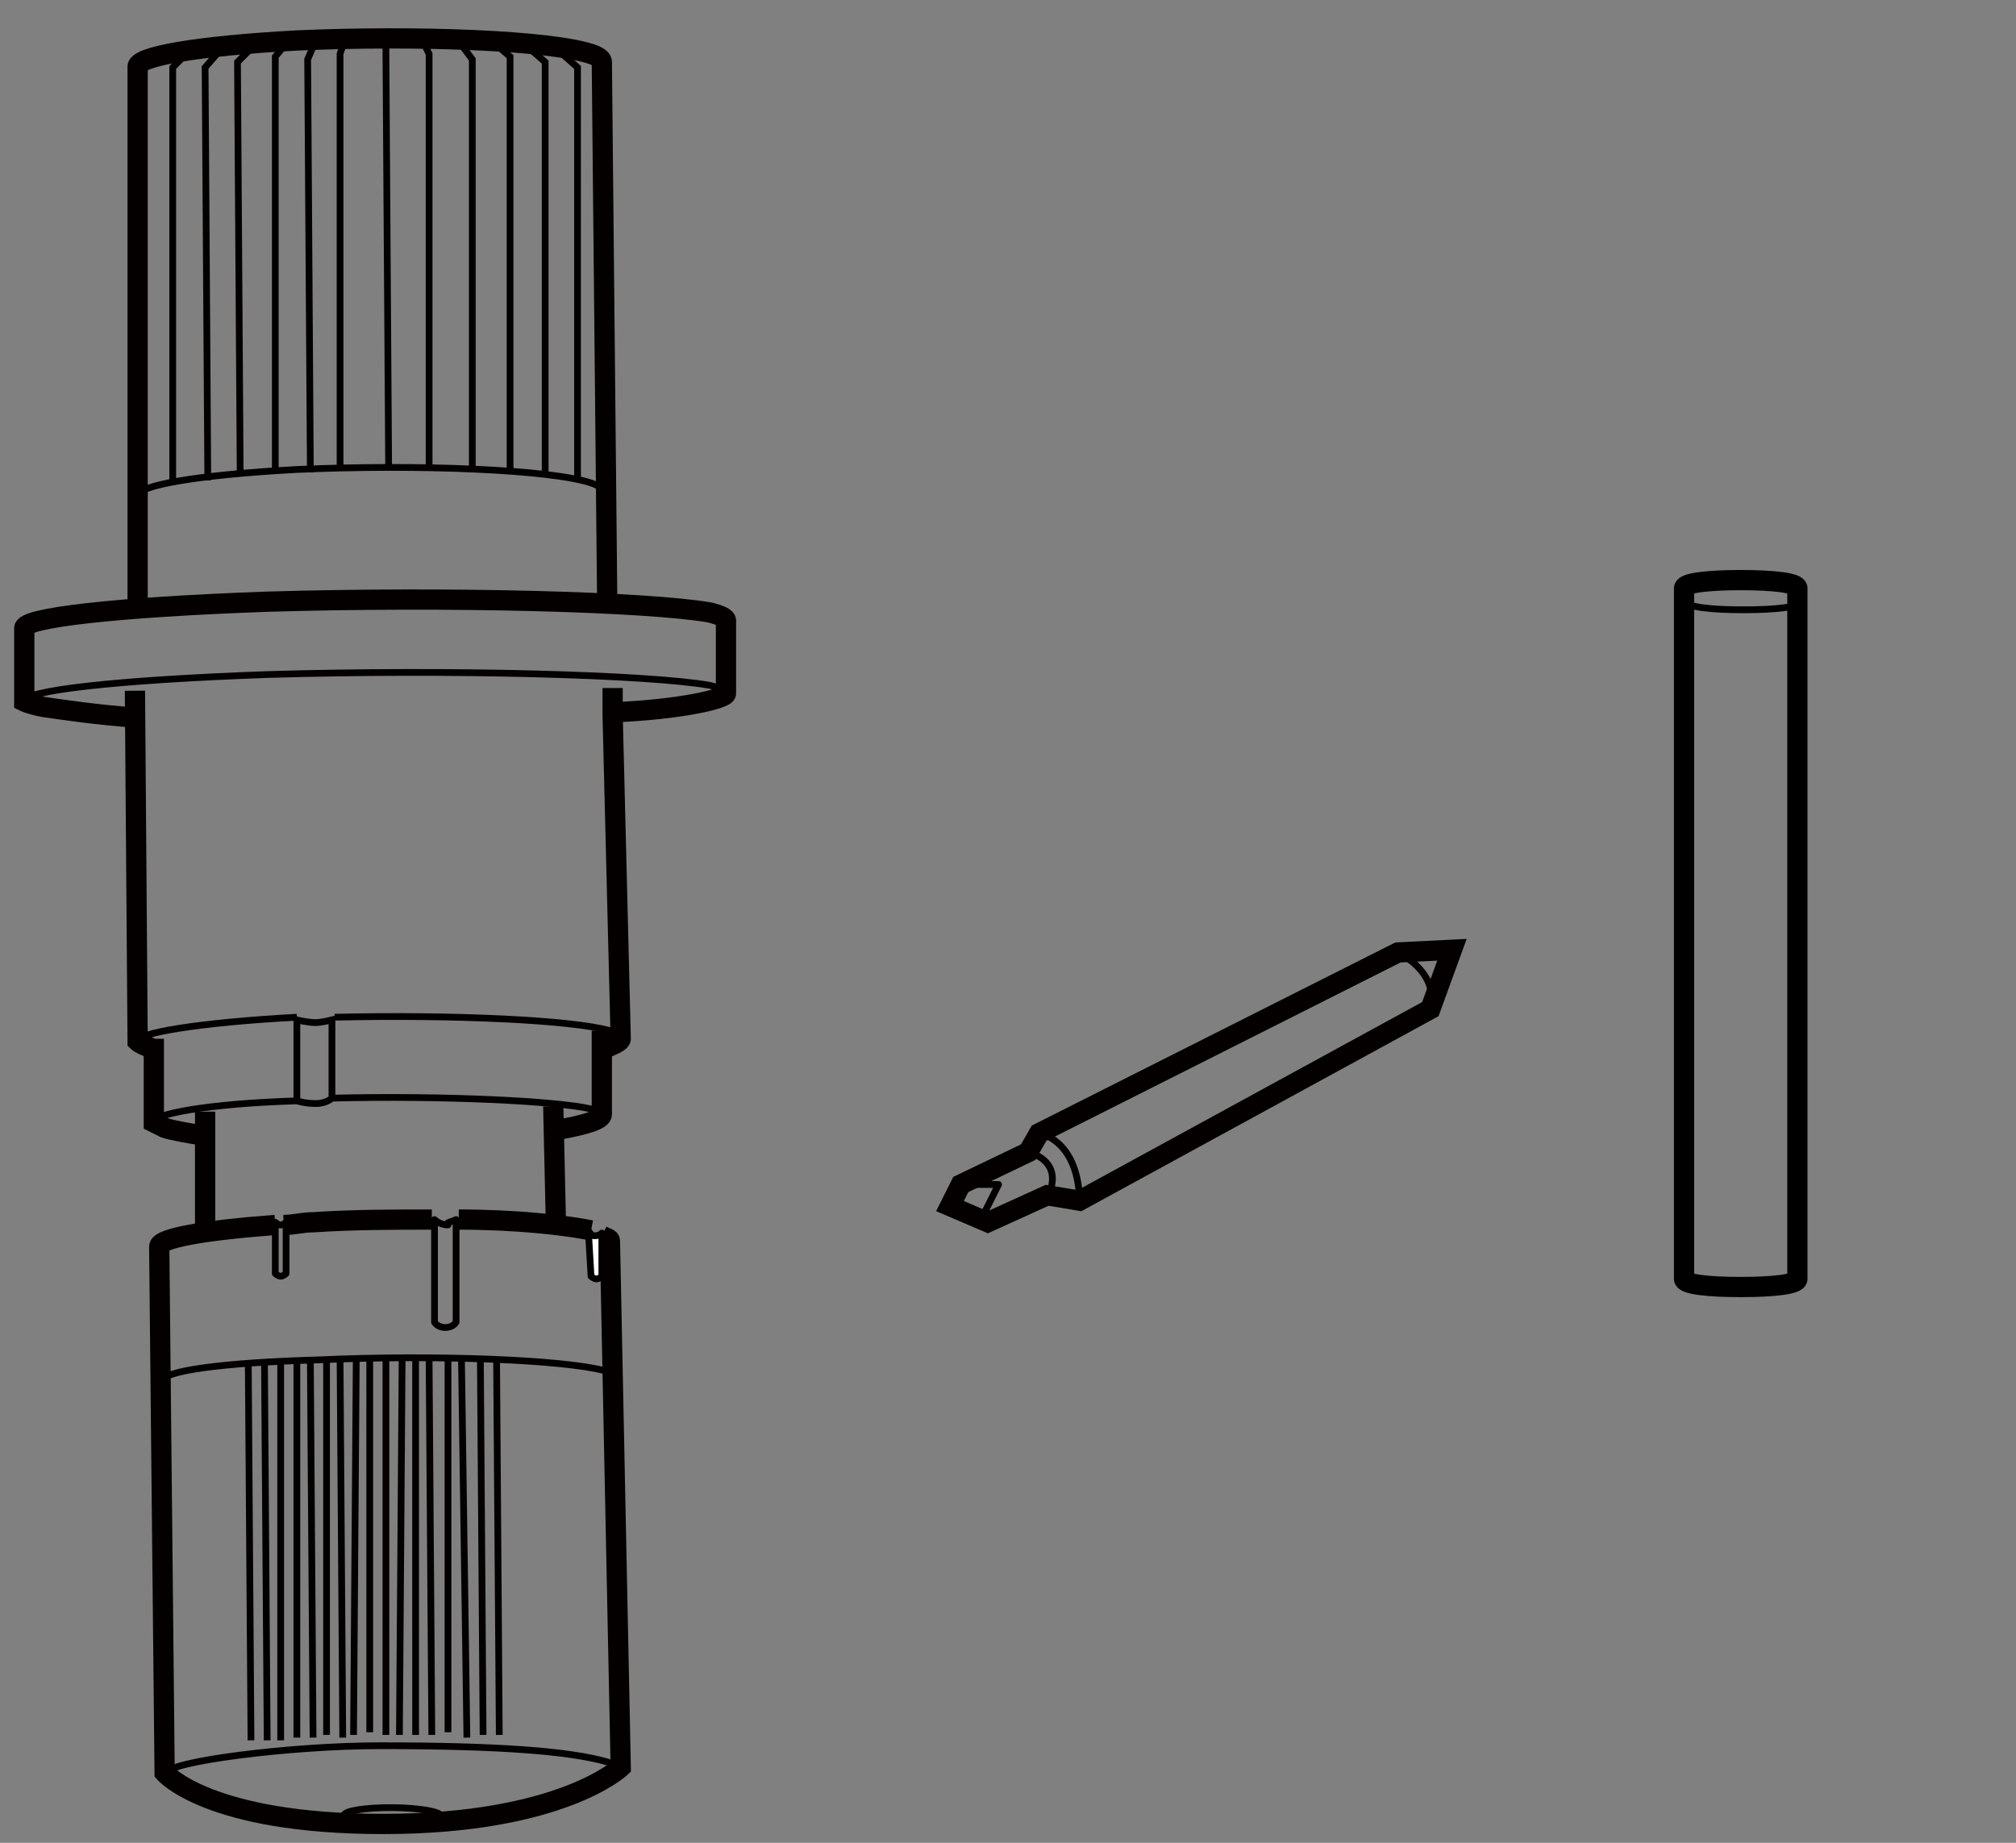 <?xml version="1.0" encoding="utf-8"?>
<!-- Generator: Adobe Illustrator 24.3.0, SVG Export Plug-In . SVG Version: 6.00 Build 0)  -->
<svg version="1.1" id="レイヤー_1" xmlns="http://www.w3.org/2000/svg" xmlns:xlink="http://www.w3.org/1999/xlink" x="0px"
	 y="0px" viewBox="0 0 74.7 68.3" style="enable-background:new 0 0 74.7 68.3;" xml:space="preserve">
<rect x="0" y="0" width="74.7" height="68.3" fill="#808080" stroke="none"/>
<style type="text/css">
	.st0{fill:none;stroke:#040000;stroke-width:0.25;stroke-miterlimit:10;}
	.st1{fill:none;stroke:#040000;stroke-width:0.75;stroke-miterlimit:10;}
	.st2{fill:none;stroke:#040000;stroke-width:0.25;stroke-linecap:round;stroke-linejoin:round;stroke-miterlimit:10;}
	.st3{fill:#FFFFFF;stroke:#040000;stroke-width:0.25;stroke-linecap:round;stroke-linejoin:round;stroke-miterlimit:10;}
	.st4{fill:none;stroke:#040000;stroke-width:0.25;stroke-miterlimit:9.999;}
	.st5{fill:none;stroke:#000000;stroke-width:0.25;}
	.st6{fill:none;stroke:#000000;stroke-width:0.75;}
</style>
<path class="st0" d="M0.9,26c-0.1-0.4,3.4-0.8,9-1c6.8-0.2,14.1,0,16.4,0.4c0.4,0.1,0.6,0.2,0.6,0.3"/>
<path class="st1" d="M5.1,22.5L5.1,2.5c-0.1-0.4,2.2-0.8,5.9-1c4.5-0.2,9.4,0,10.9,0.5c0.3,0.1,0.4,0.2,0.4,0.3l0.2,20.1"/>
<path class="st0" d="M5.1,18.4c-0.1-0.4,2.2-0.8,5.9-1c4.5-0.2,9.4,0,10.9,0.5c0.3,0.1,0.4,0.2,0.4,0.3"/>
<path class="st1" d="M7.6,42.1C7,42,6.4,41.9,6.1,41.8c-0.2-0.1-0.4-0.2-0.4-0.2l0-3.1"/>
<path class="st1" d="M20.5,41.9c1.2-0.2,1.8-0.4,1.8-0.6v-3.1"/>
<path class="st0" d="M12.3,40.7c4.1-0.1,8.3,0.1,9.6,0.4c0.2,0.1,0.4,0.2,0.4,0.2"/>
<path class="st0" d="M5.7,41.6c-0.1-0.3,2-0.7,5.3-0.8"/>
<path class="st1" d="M21.9,45.6c-1-0.2-2.8-0.4-4.9-0.4"/>
<path class="st1" d="M10.2,45.4c-2.7,0.2-4.3,0.5-4.3,0.8l0.2,19.5c0,0,1.6,1.9,8.1,1.9c6.6,0,8.8-2.1,8.8-2.1L22.6,46
	c0-0.1-0.1-0.1-0.3-0.2"/>
<path class="st1" d="M16,45.2c-1.4,0-2.9,0-4.4,0.1c-0.4,0-0.7,0.1-1.1,0.1"/>
<path class="st0" d="M6.2,65.7c0-0.4,4.5-1,7.9-1c4.4,0,7,0.2,8.4,0.6c0.3,0.1,0.4,0.2,0.4,0.3"/>
<path class="st0" d="M6,51.2c0-0.4,2.3-0.7,5.8-0.8c4.4-0.2,9.1,0,10.6,0.4c0.3,0.1,0.4,0.2,0.4,0.3"/>
<path class="st1" d="M22.7,25.5l0,1l0.3,12c0,0.1-0.2,0.2-0.7,0.4"/>
<path class="st1" d="M5.1,26.6c-1.5-0.1-2.8-0.3-3.5-0.4C1.1,26.1,0.9,26,0.9,26l0-2.7c-0.1-0.4,3.4-0.8,9-1
	c6.8-0.2,14.1,0,16.4,0.4c0.4,0.1,0.6,0.2,0.6,0.3l0,2.7c0,0.2-1.7,0.6-4.2,0.7"/>
<path class="st1" d="M5.7,38.9c-0.1,0-0.1,0-0.2-0.1c-0.3-0.1-0.4-0.2-0.4-0.2L5,25.6"/>
<path class="st0" d="M12.4,37.7c4.4-0.1,8.8,0.1,10.2,0.5c0.3,0.1,0.4,0.2,0.4,0.2"/>
<path class="st0" d="M5.1,38.6c-0.1-0.3,2.2-0.7,5.9-0.9"/>
<line class="st1" x1="7.6" y1="45.6" x2="7.6" y2="41.2"/>
<line class="st1" x1="20.6" y1="45.4" x2="20.5" y2="41"/>
<polyline class="st0" points="6.4,17.8 6.4,2.5 7.1,1.8 "/>
<polyline class="st0" points="7.7,17.8 7.6,2.5 8.3,1.7 "/>
<polyline class="st0" points="8.9,17.6 8.8,2.3 9.5,1.6 "/>
<polyline class="st0" points="10.2,17.5 10.2,2.1 10.7,1.5 "/>
<polyline class="st0" points="11.5,17.5 11.4,2.2 11.7,1.5 "/>
<polyline class="st0" points="12.6,17.3 12.6,2 12.8,1.4 "/>
<polyline class="st0" points="14.4,17.3 14.3,2 14.3,1.4 "/>
<polyline class="st0" points="15.9,17.3 15.9,2 15.6,1.4 "/>
<polyline class="st0" points="17.5,17.5 17.5,2.2 16.9,1.4 "/>
<polyline class="st0" points="18.9,17.5 18.9,2.1 18.2,1.5 "/>
<polyline class="st0" points="20.2,17.6 20.2,2.3 19.4,1.6 "/>
<polyline class="st0" points="21.4,17.8 21.4,2.5 20.5,1.7 "/>
<line class="st0" x1="18.4" y1="50.4" x2="18.5" y2="64.3"/>
<line class="st0" x1="9.2" y1="50.6" x2="9.3" y2="64.5"/>
<line class="st0" x1="9.8" y1="50.5" x2="9.9" y2="64.5"/>
<line class="st0" x1="10.4" y1="50.5" x2="10.4" y2="64.5"/>
<line class="st0" x1="11" y1="50.4" x2="11" y2="64.4"/>
<line class="st0" x1="11.5" y1="50.4" x2="11.6" y2="64.4"/>
<line class="st0" x1="12.1" y1="50.4" x2="12.1" y2="64.3"/>
<line class="st0" x1="17.8" y1="50.4" x2="17.9" y2="64.3"/>
<line class="st0" x1="17.1" y1="50.4" x2="17.3" y2="64.4"/>
<line class="st0" x1="16.6" y1="50.3" x2="16.6" y2="64.2"/>
<line class="st0" x1="15.9" y1="50.4" x2="16" y2="64.3"/>
<line class="st0" x1="15.4" y1="50.4" x2="15.4" y2="64.3"/>
<line class="st0" x1="13.2" y1="50.4" x2="13.1" y2="64.3"/>
<line class="st0" x1="13.7" y1="50.4" x2="13.7" y2="64.2"/>
<line class="st0" x1="14.3" y1="50.4" x2="14.3" y2="64.3"/>
<line class="st0" x1="14.9" y1="50.4" x2="14.8" y2="64.3"/>
<line class="st0" x1="12.6" y1="50.3" x2="12.7" y2="64.4"/>
<path class="st2" d="M16.9,45.2l0,3.8c0,0-0.1,0.2-0.4,0.2c-0.3,0-0.4-0.2-0.4-0.2l0-3.8c0,0,0.2,0.2,0.5,0.2
	C16.5,45.3,16.7,45.3,16.9,45.2z"/>
<path class="st2" d="M10.6,45.3l0,1.9c0,0-0.1,0.1-0.2,0.1c-0.1,0-0.2-0.1-0.2-0.1v-1.9c0,0,0.1,0.1,0.2,0.1
	C10.4,45.4,10.5,45.4,10.6,45.3z"/>
<path class="st3" d="M22.3,45.7l0,1.6c0,0-0.1,0.1-0.2,0.1c-0.1,0-0.2-0.1-0.2-0.1l-0.1-1.7c0,0,0.1,0.2,0.2,0.2
	C22.1,45.8,22.2,45.8,22.3,45.7z"/>
<path class="st0" d="M12.3,37.8l0,2.9c0,0-0.2,0.2-0.6,0.2c-0.4,0-0.7-0.1-0.7-0.1L11,37.8c0,0,0.4,0.1,0.7,0.1
	C11.9,37.9,12.3,37.8,12.3,37.8z"/>
<ellipse transform="matrix(8.132112e-03 -1 1 8.132112e-03 -52.873 81.248)" class="st4" cx="14.5" cy="67.3" rx="0.3" ry="1.8"/>
<polygon class="st1" points="36.6,45.3 35.2,44.7 35.6,43.9 38.1,42.7 38.5,42 51.8,35.3 53.8,35.2 53,37.4 40,44.5 38.8,44.3 "/>
<polyline class="st2" points="35.6,43.9 37,43.9 36.4,45.1 "/>
<path class="st2" d="M38.1,42.7c0,0,1.4,0.3,0.7,1.7"/>
<path class="st2" d="M38.5,42c0,0,1.4,0.2,1.5,2.4"/>
<path class="st2" d="M51.8,35.3c0,0,1.5,0.7,1.2,2"/>
<path class="st5" d="M66.7,22.3c0,0.2-0.9,0.3-2.1,0.3c-1.2,0-2.1-0.1-2.1-0.3"/>
<path class="st6" d="M66.6,47.4c0,0.2-0.9,0.3-2.1,0.3s-2.1-0.1-2.1-0.3V21.8c0-0.2,0.9-0.3,2.1-0.3s2.1,0.1,2.1,0.3V47.4z"/>
</svg>
